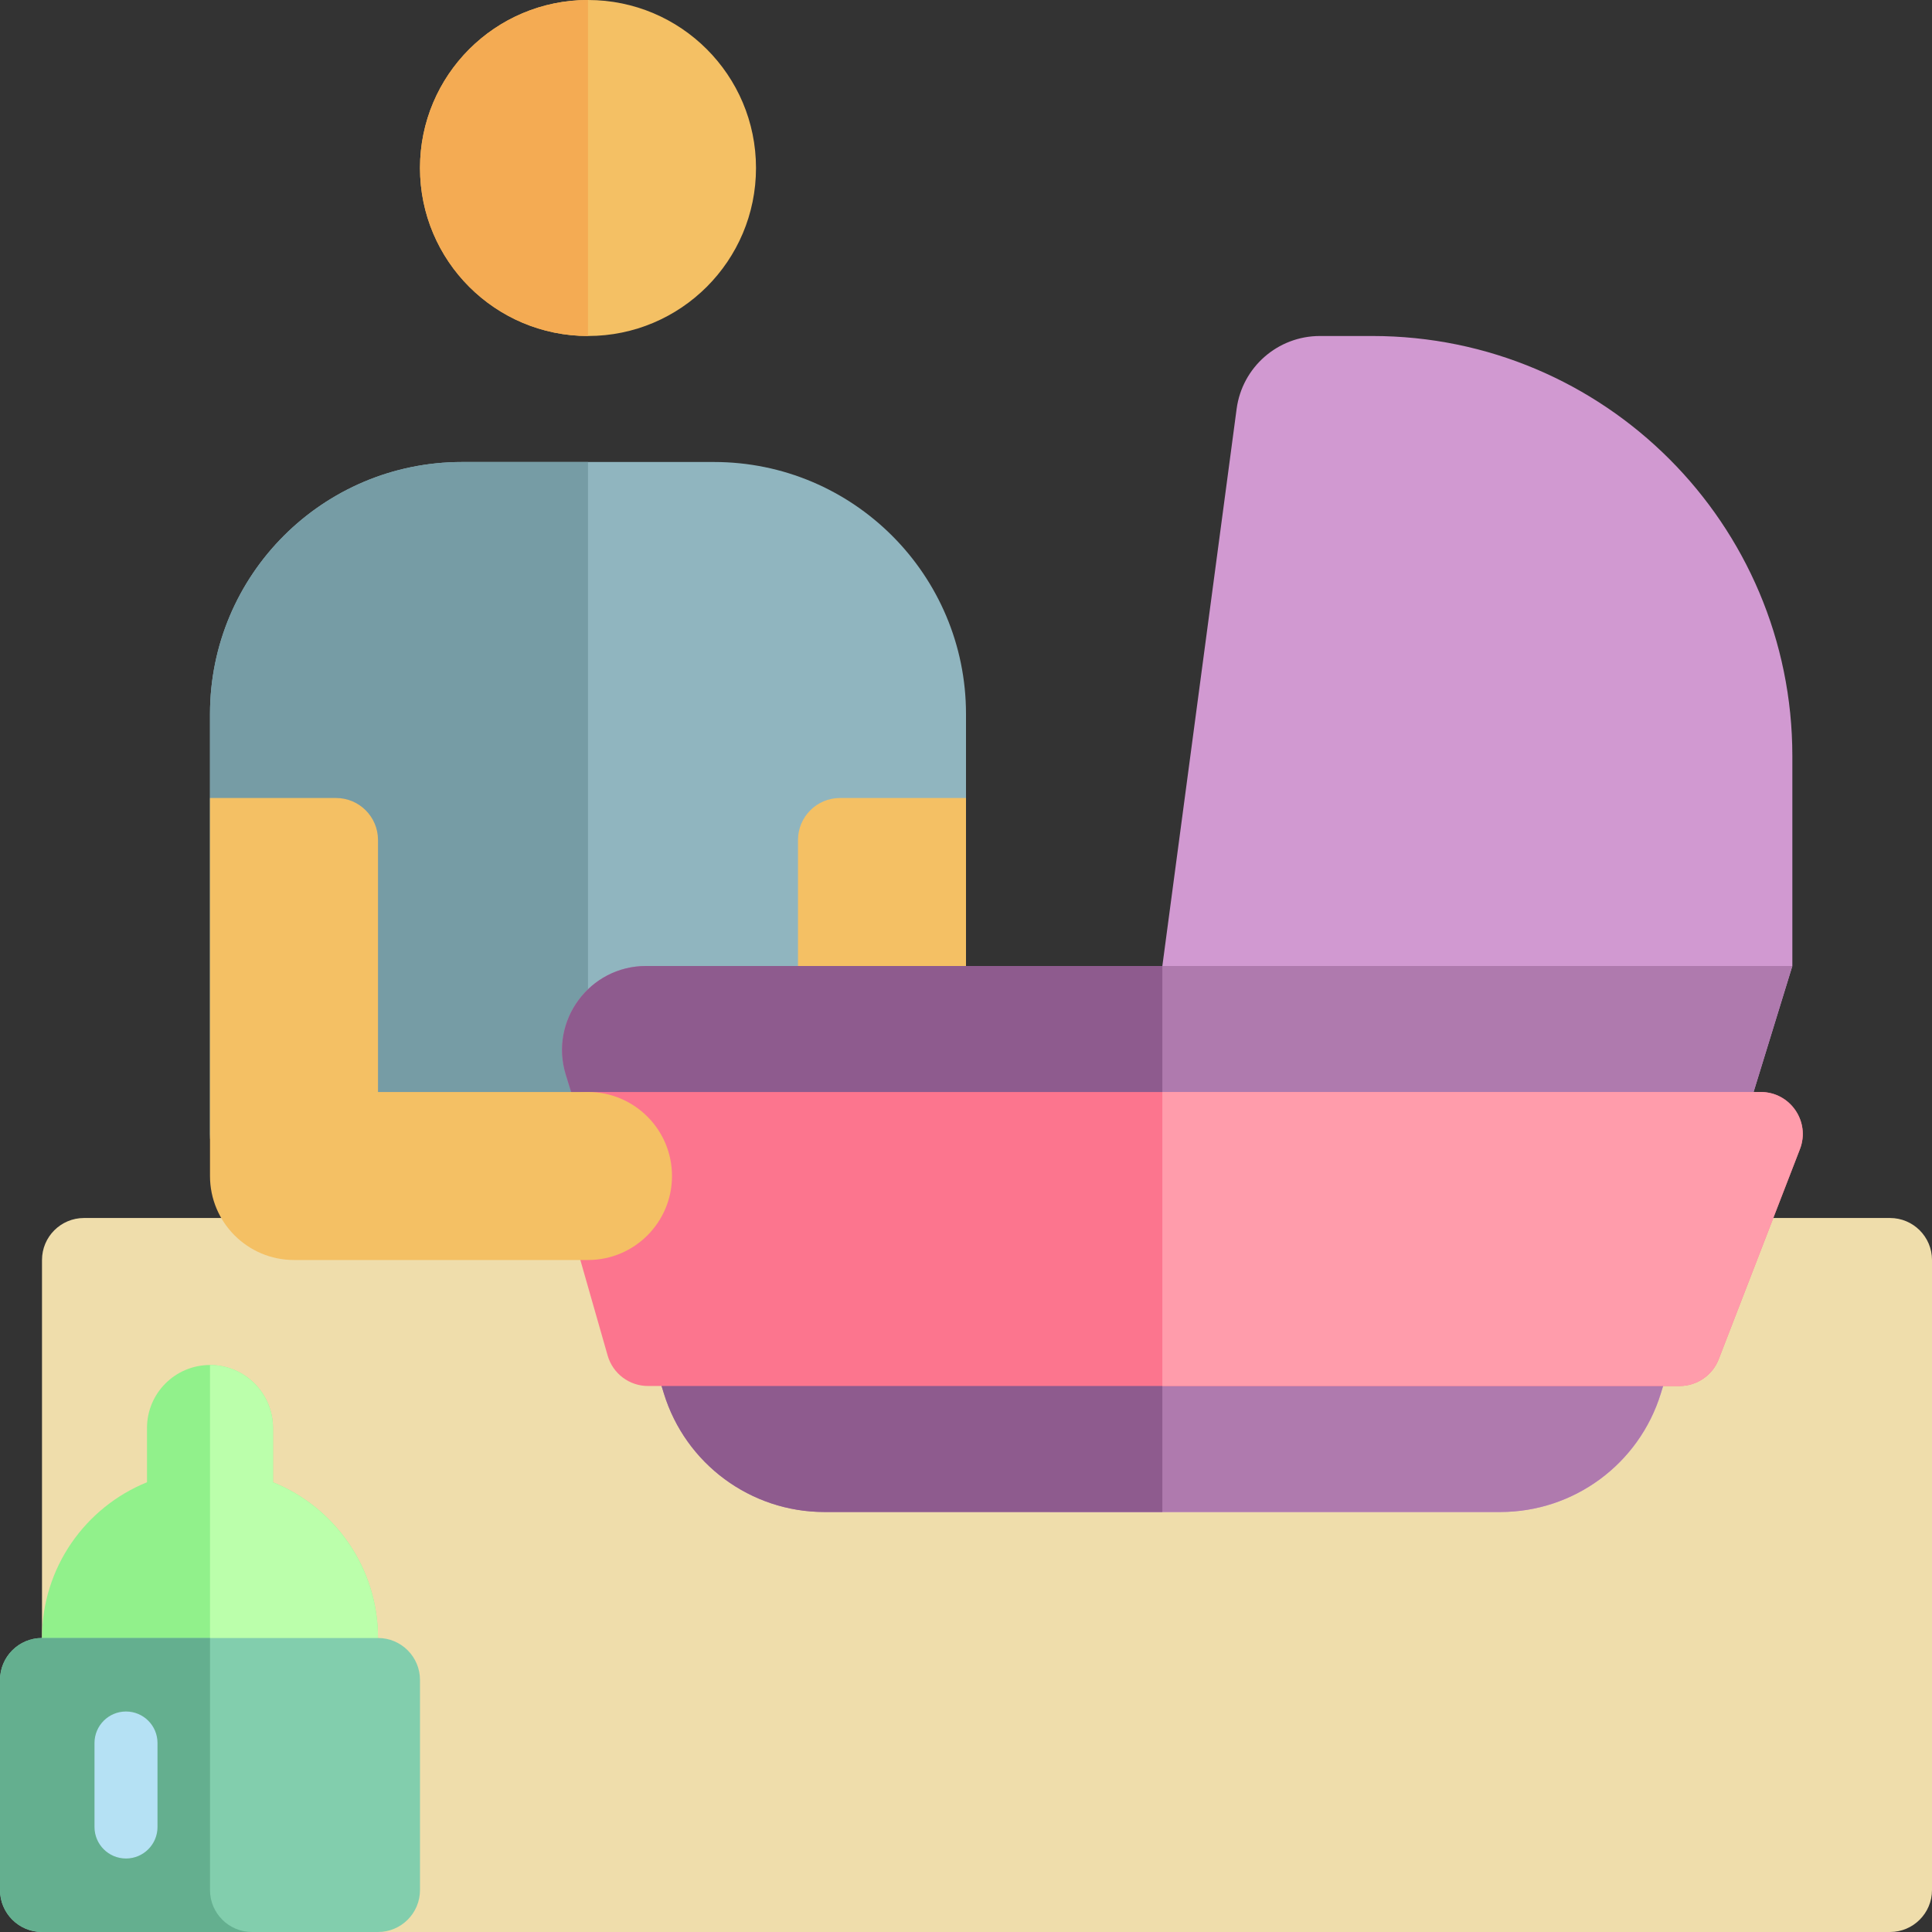 <?xml version="1.0" encoding="iso-8859-1"?>
<!-- Uploaded to: SVG Repo, www.svgrepo.com, Generator: SVG Repo Mixer Tools -->
<svg height="800px" width="800px" version="1.1" id="Layer_1" xmlns="http://www.w3.org/2000/svg" xmlns:xlink="http://www.w3.org/1999/xlink" 
	 viewBox="0 0 512 512" xml:space="preserve">
<rect x="0" y="0" width="512" height="512" fill="#333333" stroke="none"/>
<path style="fill:#90B5BF;" d="M256,189.217v133.565H77.913c-12.295,0-22.261-9.966-22.261-22.261V189.217
	c0-36.883,29.9-66.783,66.783-66.783h66.783C226.1,122.435,256,152.334,256,189.217z"/>
<path style="fill:#769CA5;" d="M155.826,322.783H77.913c-12.295,0-22.261-9.966-22.261-22.261V189.217
	c0-36.883,29.9-66.783,66.783-66.783h33.391V322.783z"/>
<path style="fill:#F4C064;" d="M256,333.913c0,12.295-9.966,22.261-22.261,22.261l0,0c-12.295,0-22.261-9.966-22.261-22.261V222.609
	c0-6.147,4.983-11.13,11.13-11.13H256V333.913z"/>
<path style="fill:#EFDDAB;" d="M500.87,512H22.261c-6.147,0-11.13-4.983-11.13-11.13V333.913c0-6.147,4.983-11.13,11.13-11.13
	H500.87c6.147,0,11.13,4.983,11.13,11.13V500.87C512,507.017,507.017,512,500.87,512z"/>
<path style="fill:#D199D1;" d="M474.99,200.348V256l-34.852,113.267c-5.748,18.681-23.008,31.429-42.553,31.429H278.261V256h29.773
	l19.685-147.637c1.474-11.059,10.908-19.319,22.065-19.319h13.902C425.157,89.043,474.99,138.876,474.99,200.348z"/>
<path style="fill:#AF7AAE;" d="M440.139,369.267c-5.748,18.681-23.008,31.429-42.553,31.429H218.482
	c-19.545,0-36.805-12.748-42.553-31.429l-25.987-84.46C145.536,270.493,156.24,256,171.217,256H474.99L440.139,369.267z"/>
<path style="fill:#8E5B8E;" d="M308.034,400.696h-89.552c-19.545,0-36.805-12.748-42.553-31.429l-25.987-84.46
	C145.536,270.493,156.24,256,171.217,256h136.816V400.696z"/>
<path style="fill:#FC758E;" d="M476.998,304.535l-21.518,55.652c-1.658,4.289-5.783,7.117-10.381,7.117H171.734
	c-4.97,0-9.337-3.295-10.702-8.073l-15.901-55.652c-2.031-7.11,3.307-14.188,10.702-14.188h310.784
	C474.437,289.391,479.819,297.243,476.998,304.535z"/>
<path style="fill:#FF9CAB;" d="M476.998,304.535l-21.518,55.652c-1.658,4.289-5.783,7.117-10.381,7.117H308.034v-77.913h158.584
	C474.437,289.391,479.819,297.243,476.998,304.535z"/>
<path style="fill:#F4C064;" d="M200.348,44.522c0,24.588-19.934,44.522-44.522,44.522s-44.522-19.933-44.522-44.522
	S131.238,0,155.826,0S200.348,19.933,200.348,44.522z M155.826,289.391h-55.652v-66.783c0-6.147-4.983-11.13-11.13-11.13H55.652
	v100.174c0,12.295,9.966,22.261,22.261,22.261h77.913c12.295,0,22.261-9.966,22.261-22.261l0,0
	C178.087,299.357,168.121,289.391,155.826,289.391z"/>
<path style="fill:#F4AB53;" d="M155.826,0v89.043c-24.588,0-44.522-19.933-44.522-44.522S131.238,0,155.826,0z"/>
<path style="fill:#91F18B;" d="M100.174,434.087L100.174,434.087v11.13H11.13v-11.13l0,0c0-18.682,11.512-34.667,27.826-41.273
	v-14.379c0-9.22,7.475-16.696,16.696-16.696s16.696,7.475,16.696,16.696v14.379C88.662,399.42,100.174,415.405,100.174,434.087z"/>
<path style="fill:#BBFFAB;" d="M100.174,434.087L100.174,434.087v11.13H55.652v-11.13v-72.348c9.22,0,16.696,7.475,16.696,16.696
	v14.379C88.662,399.42,100.174,415.405,100.174,434.087z"/>
<path style="fill:#82CEAD;" d="M111.304,445.217v55.652c0,6.147-4.983,11.13-11.13,11.13H11.13C4.983,512,0,507.017,0,500.87
	v-55.652c0-6.147,4.983-11.13,11.13-11.13h89.043C106.321,434.087,111.304,439.07,111.304,445.217z"/>
<path style="fill:#64AF8F;" d="M66.783,512H11.13C4.983,512,0,507.017,0,500.87v-55.652c0-6.147,4.983-11.13,11.13-11.13h44.522
	v11.13v22.261v33.391C55.652,507.017,60.635,512,66.783,512z"/>
<path style="fill:#B5E1F4;" d="M41.739,461.913v22.261c0,4.61-3.738,8.348-8.348,8.348s-8.348-3.738-8.348-8.348v-22.261
	c0-4.61,3.738-8.348,8.348-8.348C38.002,453.565,41.739,457.303,41.739,461.913z"/>
</svg>